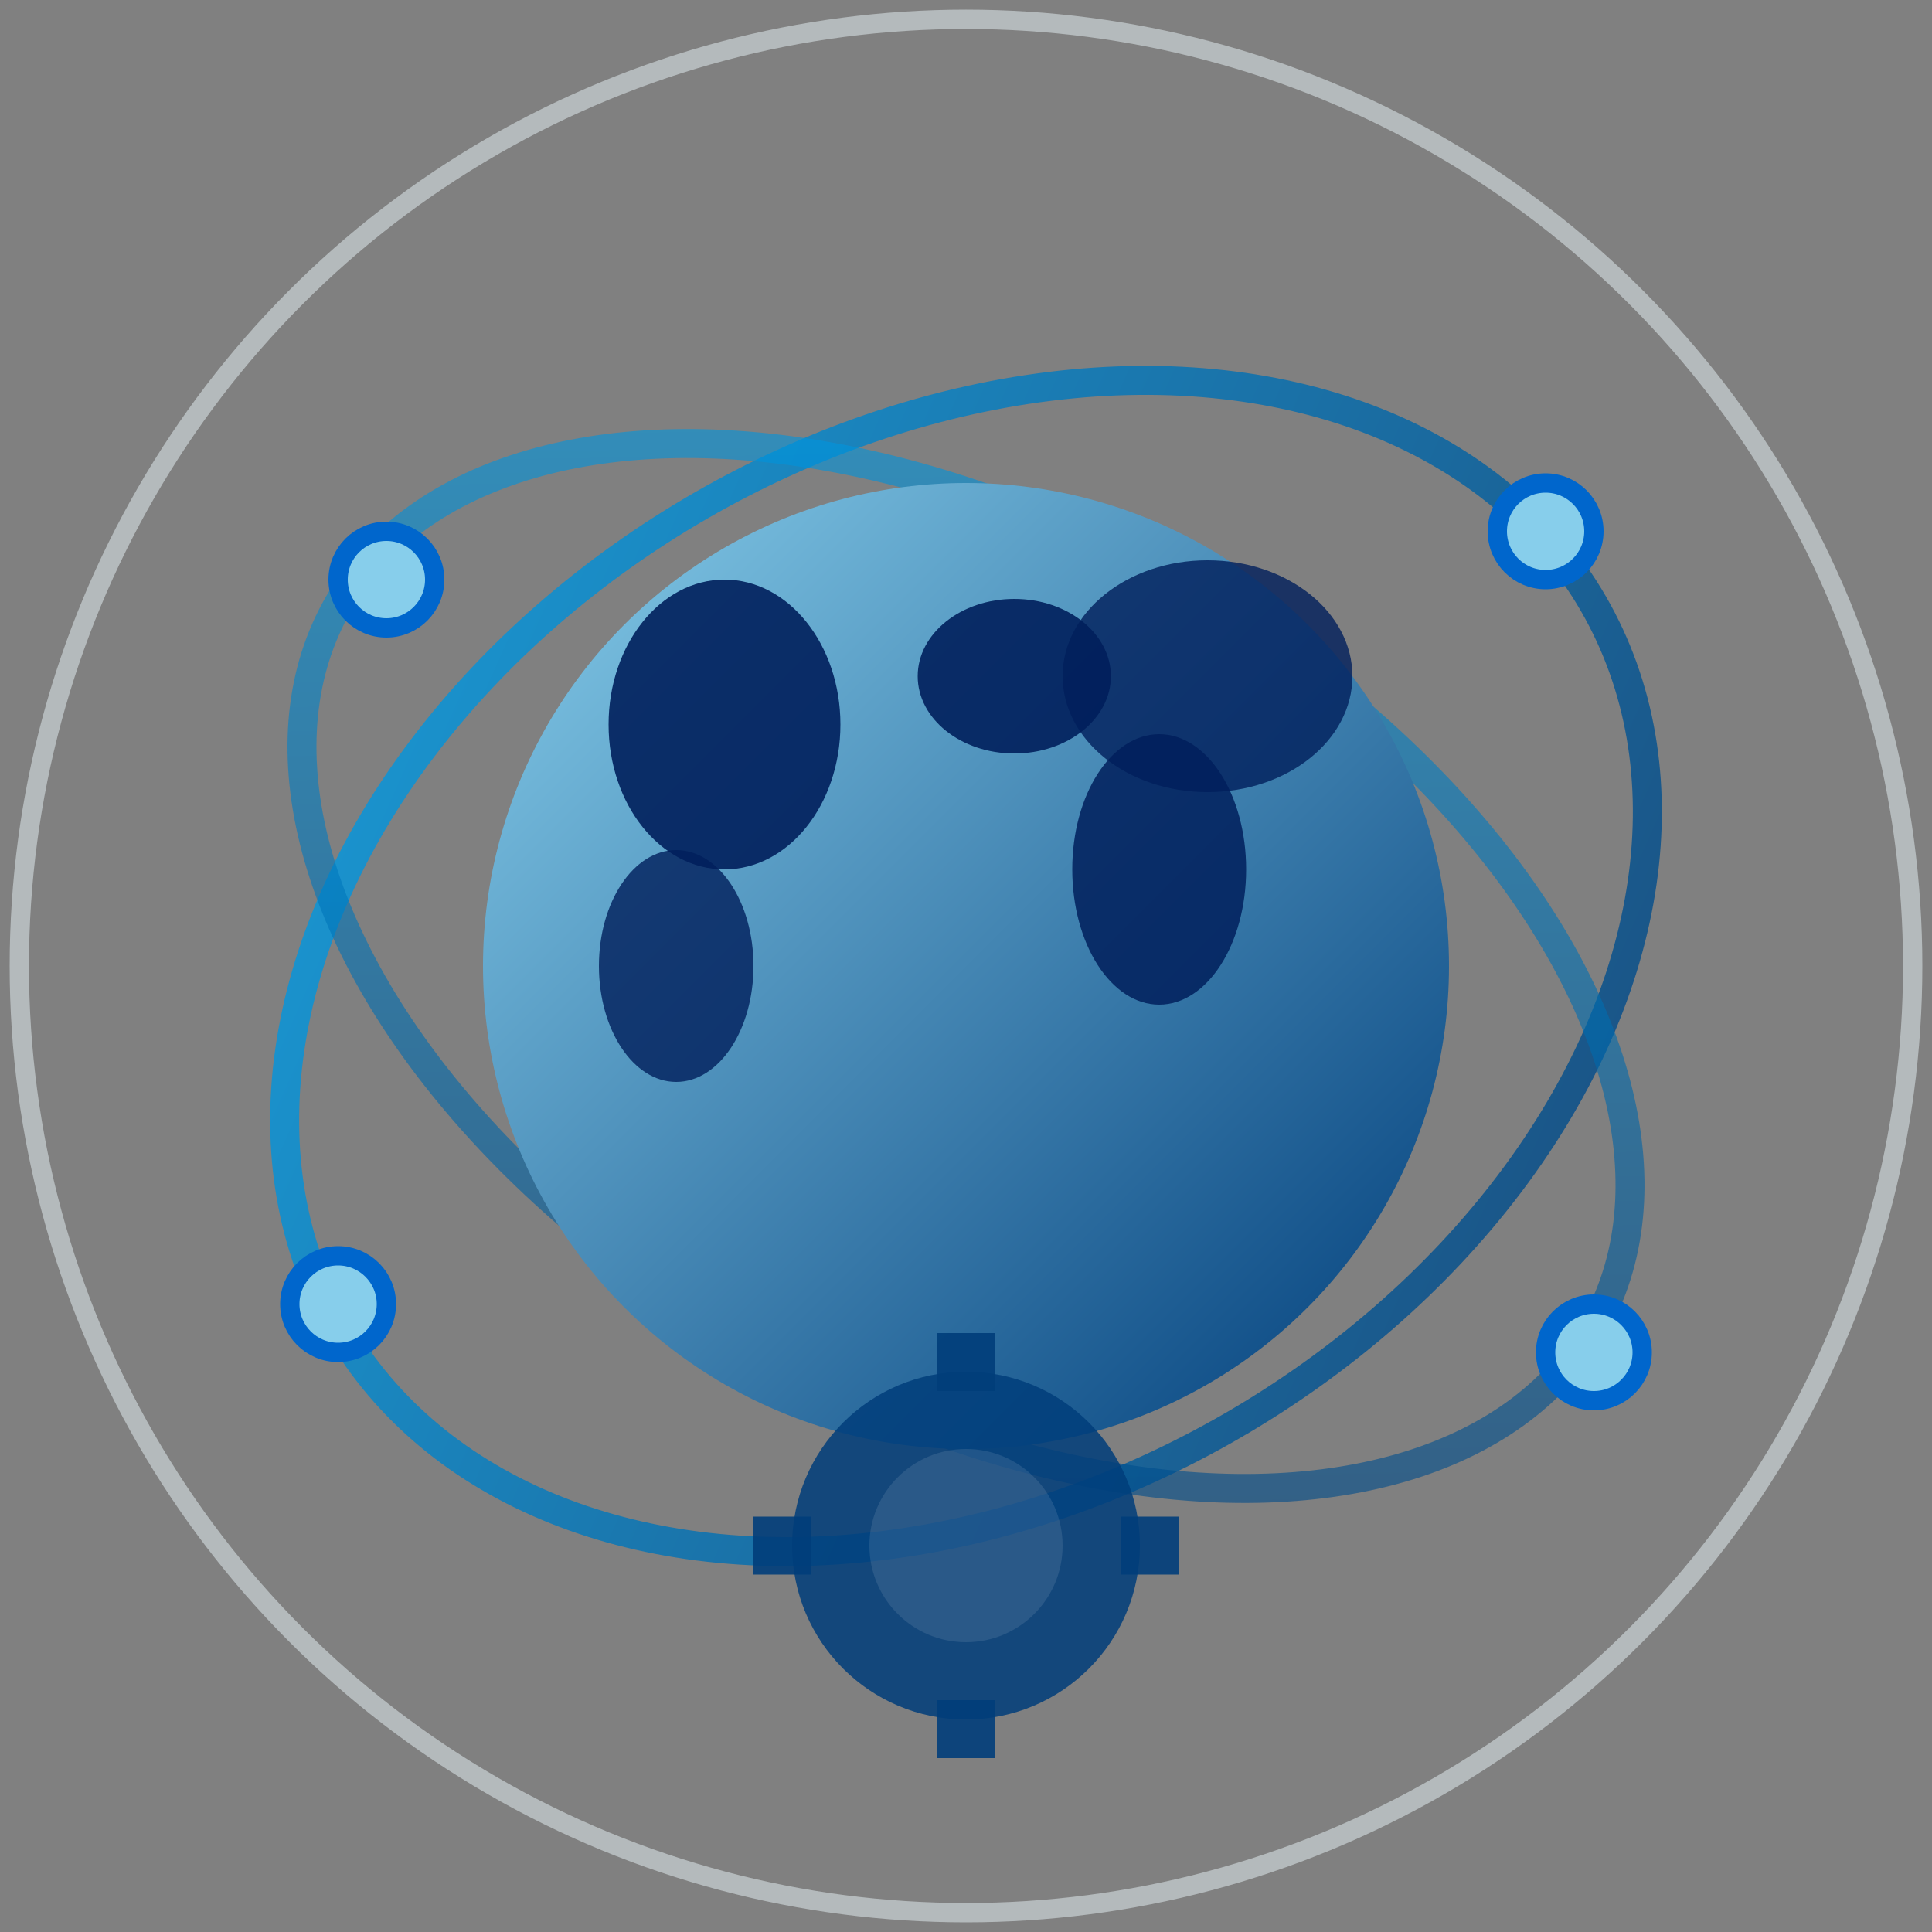 <svg viewBox="0 0 200 200" xmlns="http://www.w3.org/2000/svg">
  <rect x="0" y="0" width="200" height="200" fill="#808080" stroke="none"/>
  <!-- Replace with logo-style blue earth, orbits and gear design -->
  <!-- 定义渐变 -->
  <defs>
    <linearGradient id="globeGradient" x1="0%" y1="0%" x2="100%" y2="100%">
      <stop offset="0%" style="stop-color:#87CEEB;stop-opacity:1" />
      <stop offset="100%" style="stop-color:#003D7A;stop-opacity:1" />
    </linearGradient>
    <linearGradient id="orbitGradient" x1="0%" y1="0%" x2="100%" y2="100%">
      <stop offset="0%" style="stop-color:#00A4EF;stop-opacity:1" />
      <stop offset="100%" style="stop-color:#003D7A;stop-opacity:1" />
    </linearGradient>
  </defs>
  
  <!-- 背景圆 -->
  <circle cx="100" cy="100" r="98" fill="none" stroke="#E8F4F8" stroke-width="2" opacity="0.5"/>
  
  <!-- 轨道 - 左上到右下 -->
  <ellipse cx="100" cy="100" rx="75" ry="55" fill="none" stroke="url(#orbitGradient)" stroke-width="3" transform="rotate(-30 100 100)" opacity="0.8"/>
  
  <!-- 轨道 - 左下到右上 -->
  <ellipse cx="100" cy="100" rx="75" ry="45" fill="none" stroke="url(#orbitGradient)" stroke-width="3" transform="rotate(30 100 100)" opacity="0.6"/>
  
  <!-- 地球 -->
  <circle cx="100" cy="100" r="50" fill="url(#globeGradient)"/>
  
  <!-- 大陆轮廓 - 北美 -->
  <ellipse cx="75" cy="75" rx="12" ry="15" fill="#001F5C" opacity="0.9"/>
  
  <!-- 大陆轮廓 - 南美 -->
  <ellipse cx="70" cy="100" rx="8" ry="12" fill="#001F5C" opacity="0.8"/>
  
  <!-- 大陆轮廓 - 欧洲 -->
  <ellipse cx="105" cy="70" rx="10" ry="8" fill="#001F5C" opacity="0.9"/>
  
  <!-- 大陆轮廓 - 非洲 -->
  <ellipse cx="120" cy="90" rx="9" ry="14" fill="#001F5C" opacity="0.85"/>
  
  <!-- 大陆轮廓 - 亚洲 -->
  <ellipse cx="125" cy="70" rx="15" ry="12" fill="#001F5C" opacity="0.8"/>
  
  <!-- 轨道节点 - 左上 -->
  <circle cx="40" cy="60" r="5" fill="#87CEEB" stroke="#0066CC" stroke-width="2"/>
  
  <!-- 轨道节点 - 右上 -->
  <circle cx="160" cy="55" r="5" fill="#87CEEB" stroke="#0066CC" stroke-width="2"/>
  
  <!-- 轨道节点 - 左下 -->
  <circle cx="35" cy="135" r="5" fill="#87CEEB" stroke="#0066CC" stroke-width="2"/>
  
  <!-- 轨道节点 - 右下 -->
  <circle cx="165" cy="140" r="5" fill="#87CEEB" stroke="#0066CC" stroke-width="2"/>
  
  <!-- 齿轮 - 下方 -->
  <g transform="translate(100, 160)">
    <!-- 齿轮外圆 -->
    <circle cx="0" cy="0" r="18" fill="#003D7A" opacity="0.85"/>
    
    <!-- 齿轮齿 -->
    <rect x="-3" y="-22" width="6" height="6" fill="#003D7A" opacity="0.9"/>
    <rect x="-3" y="16" width="6" height="6" fill="#003D7A" opacity="0.9"/>
    <rect x="16" y="-3" width="6" height="6" fill="#003D7A" opacity="0.9"/>
    <rect x="-22" y="-3" width="6" height="6" fill="#003D7A" opacity="0.9"/>
    
    <!-- 齿轮内圆 -->
    <circle cx="0" cy="0" r="10" fill="white" opacity="0.1"/>
  </g>
</svg>
